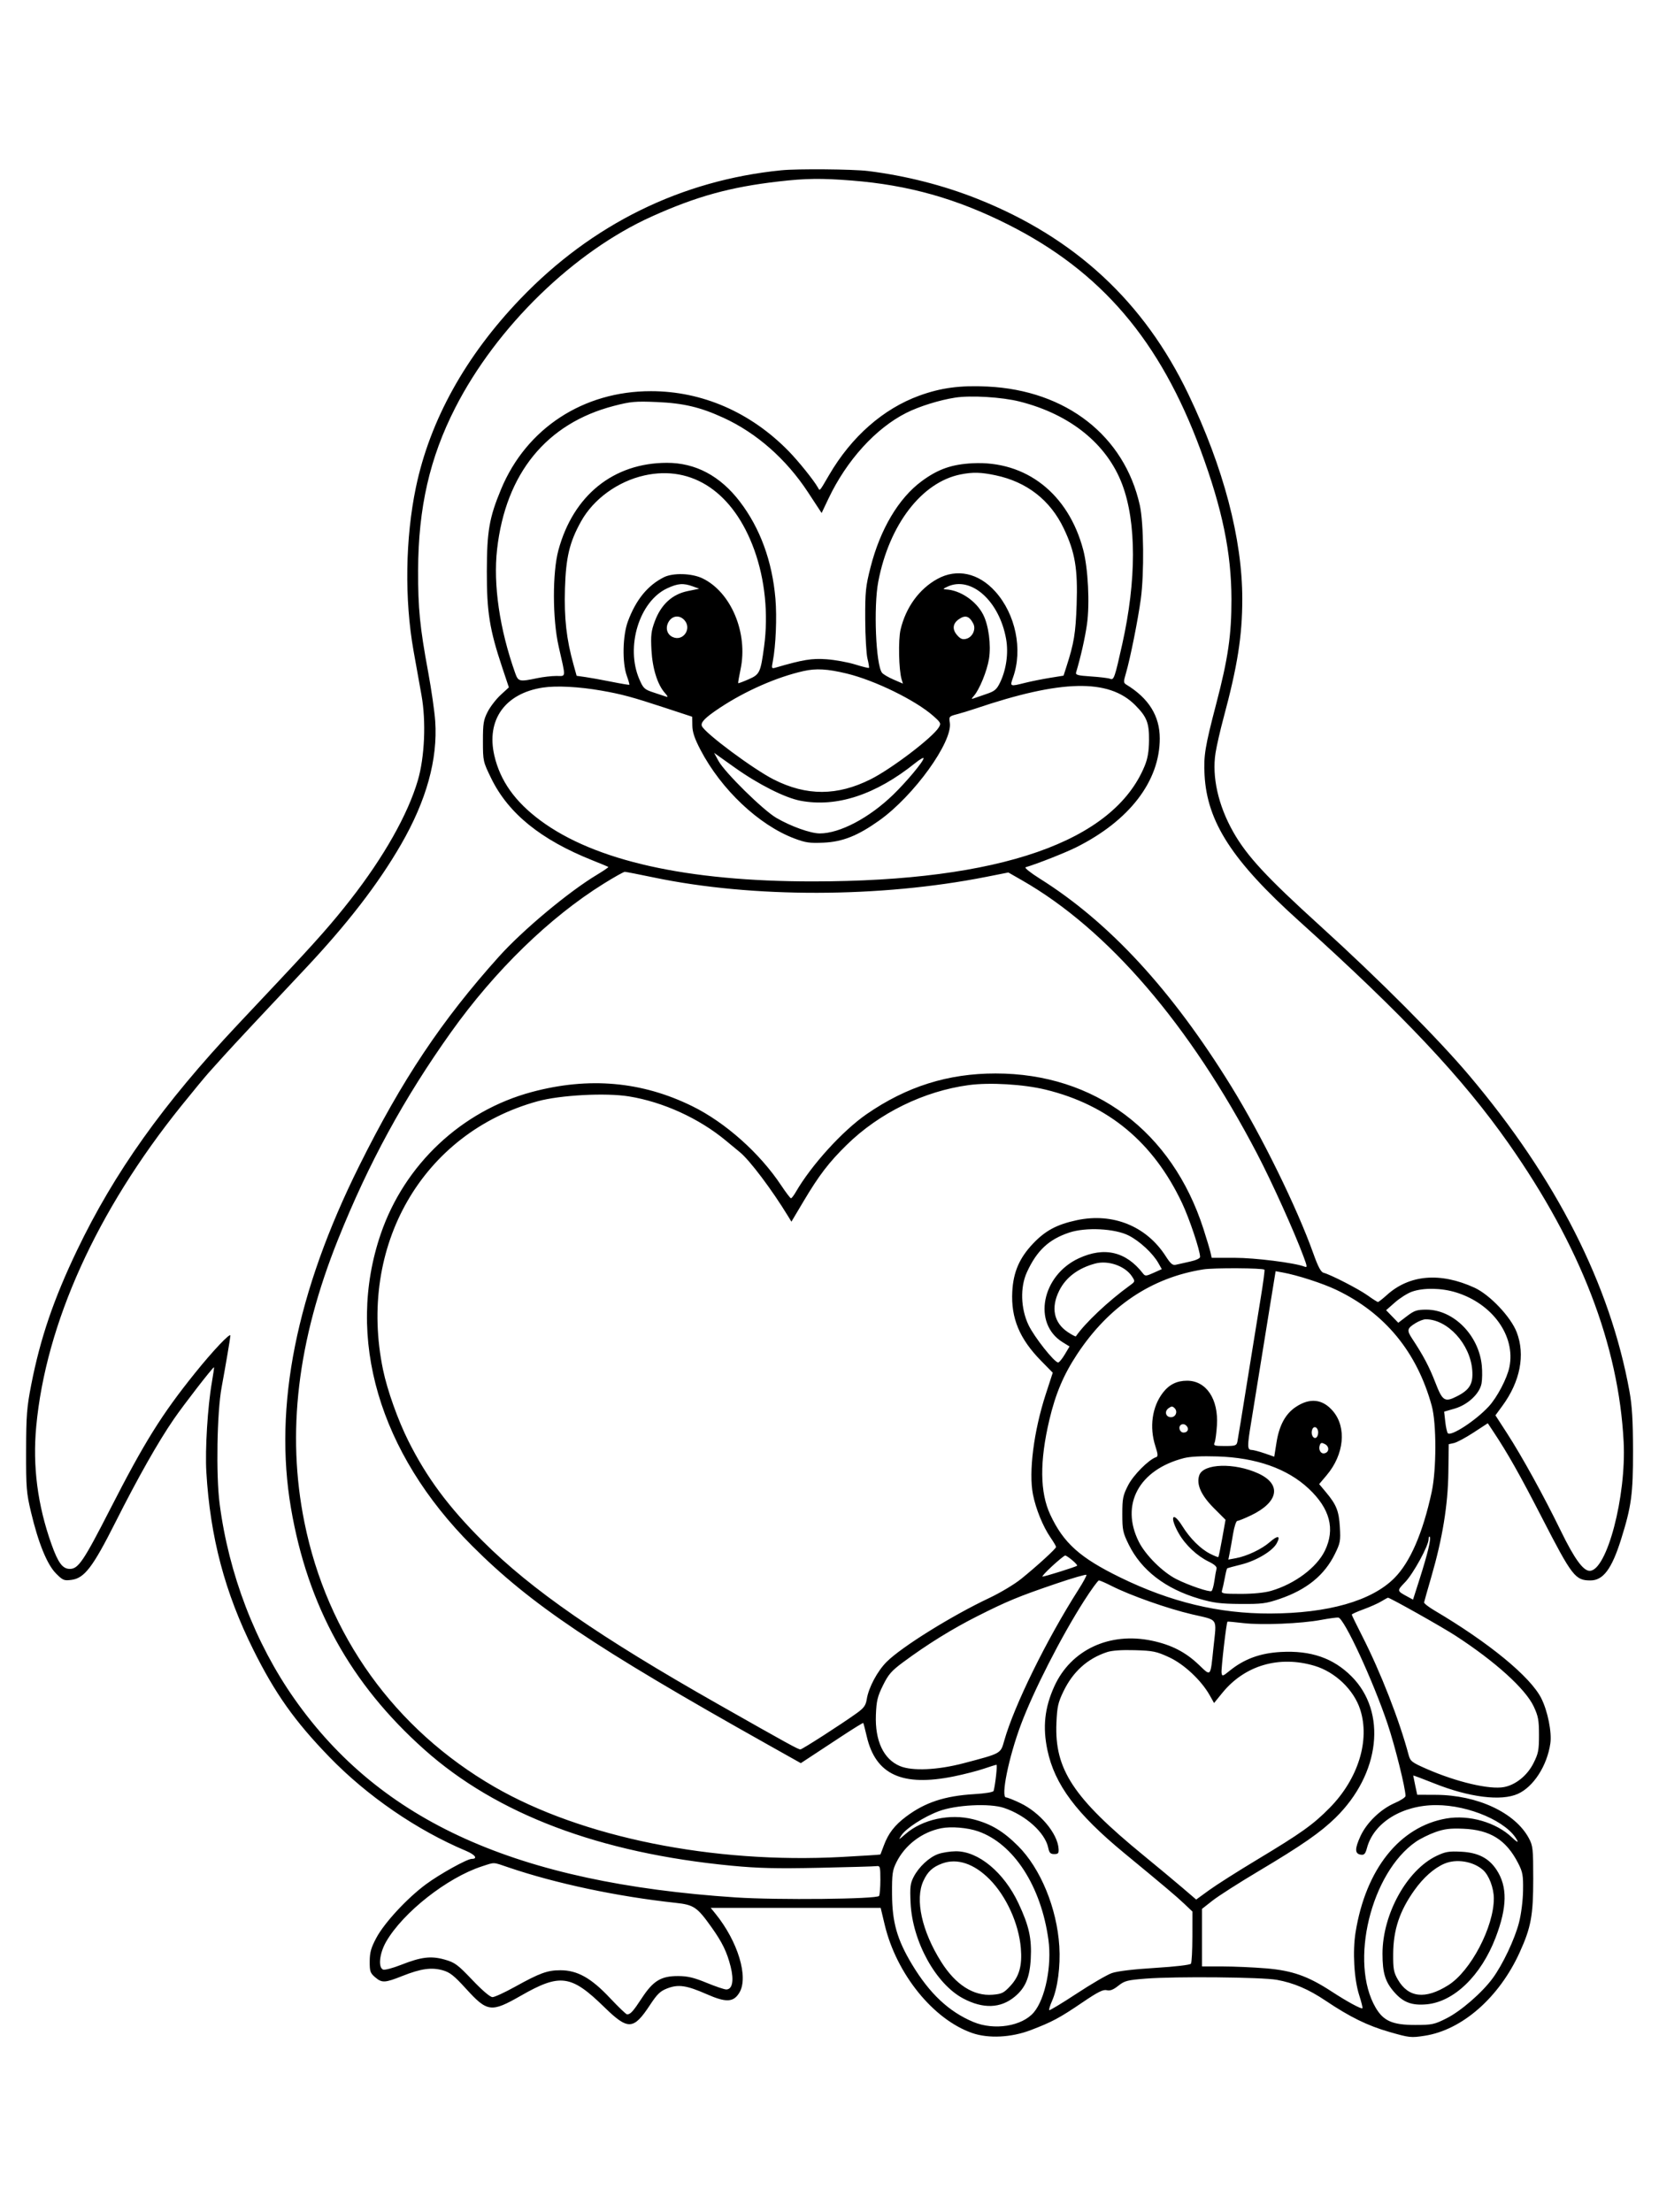 <svg xmlns="http://www.w3.org/2000/svg" width="864" height="1152" viewBox="0 0 864 1152" version="1.1">
	<path d="M 407 88.668 C 354.791 93.851, 308.253 116.767, 271 155.636 C 242.439 185.436, 223.928 218.818, 216.627 253.687 C 211.073 280.216, 210.608 312.211, 215.387 339 C 216.712 346.425, 218.566 356.775, 219.507 362 C 221.974 375.690, 221.166 394.312, 217.576 406.500 C 212.367 424.187, 199.874 446.281, 182.518 468.500 C 172.901 480.811, 165.014 489.753, 145.029 511 C 136.494 520.075, 126.971 530.200, 123.868 533.500 C 84.922 574.914, 59.551 610.541, 40.091 651.144 C 27.963 676.448, 20.995 696.894, 16.284 721 C 13.961 732.886, 13.639 737.010, 13.596 755.500 C 13.551 774.779, 13.761 777.402, 16.163 787.500 C 19.988 803.578, 24.531 814.715, 29.168 819.380 C 32.731 822.965, 33.347 823.218, 37.262 822.703 C 43.970 821.821, 48.346 816.082, 60.098 792.757 C 71.867 769.397, 82.358 750.863, 90.553 738.956 C 95.826 731.294, 110.775 712, 111.439 712 C 111.589 712, 111.101 715.487, 110.355 719.750 C 108.147 732.366, 106.764 754.703, 107.460 766.500 C 109.467 800.496, 117.082 829.277, 131.986 859.201 C 143.332 881.981, 153.478 896.287, 171.465 914.866 C 191.243 935.295, 217.079 953.044, 242.783 963.861 C 247.488 965.841, 248.990 968, 245.663 968 C 243.270 968, 228.973 975.941, 221.800 981.255 C 212.022 988.499, 200.218 1001.245, 196.012 1009.100 C 193.263 1014.235, 192.577 1016.653, 192.543 1021.335 C 192.505 1026.514, 192.815 1027.440, 195.306 1029.585 C 198.915 1032.692, 200.364 1032.629, 209.587 1028.965 C 219.186 1025.152, 224.698 1024.376, 230.543 1026.012 C 234.301 1027.064, 236.464 1028.774, 242.689 1035.612 C 253.828 1047.849, 255.797 1048.098, 271.293 1039.233 C 291.691 1027.564, 297.434 1028.342, 314.615 1045.106 C 327.137 1057.323, 329.876 1057.195, 338.578 1043.987 C 342.289 1038.354, 343.890 1036.826, 347.540 1035.432 C 353.318 1033.225, 357.561 1033.850, 368.027 1038.452 C 378.145 1042.900, 381.974 1042.730, 385.044 1037.696 C 389.963 1029.628, 384.310 1010.965, 372.565 996.500 L 370.129 993.500 414.387 993.500 L 458.645 993.500 460.760 1002.353 C 466.873 1027.933, 486.030 1051.623, 506.313 1058.688 C 514.760 1061.629, 526.599 1061.050, 536.716 1057.201 C 547.884 1052.952, 551.802 1050.856, 563.738 1042.745 C 571.693 1037.339, 574.521 1035.914, 576.371 1036.378 C 578.092 1036.810, 579.766 1036.173, 582.395 1034.083 C 585.680 1031.473, 587.084 1031.108, 596.768 1030.353 C 612.141 1029.154, 657.237 1029.574, 664.981 1030.988 C 673.832 1032.605, 681.466 1035.867, 690.325 1041.818 C 703.045 1050.363, 712.195 1054.851, 723.561 1058.119 C 734.024 1061.127, 734.825 1061.213, 741.967 1060.111 C 761.468 1057.102, 780.736 1040.209, 791.408 1016.763 C 797.343 1003.726, 798.499 997.487, 798.498 978.500 C 798.498 962.781, 798.328 961.182, 796.246 957.285 C 789.110 943.926, 769.454 934.744, 747.791 934.651 L 738.082 934.609 737.041 929.755 C 736.468 927.086, 736 924.769, 736 924.606 C 736 924.443, 740.837 926.249, 746.750 928.617 C 765.090 935.965, 781.844 938.071, 790.539 934.122 C 798.686 930.421, 805.724 919.476, 807.411 907.884 C 808.257 902.071, 806.016 890.939, 802.673 884.341 C 796.976 873.100, 775.450 855.417, 747 838.612 C 743.975 836.825, 741.574 834.944, 741.665 834.431 C 741.756 833.919, 743.457 827.899, 745.446 821.053 C 751.254 801.059, 754.071 783.791, 754.301 766.778 L 754.500 752.055 757.240 751.450 C 758.747 751.118, 763.322 748.664, 767.407 745.997 L 774.833 741.149 777.606 745.325 C 785.262 756.854, 791.375 767.676, 803.124 790.500 C 818.783 820.922, 820.393 823, 828.299 823 C 834.959 823, 839.410 817.011, 844.277 801.500 C 849.637 784.419, 850.502 777.982, 850.465 755.500 C 850.438 739.691, 849.981 732.028, 848.616 724.500 C 838.541 668.933, 810.528 613.744, 765.119 560 C 748.791 540.675, 718.205 509.987, 687.464 482.087 C 659.492 456.700, 649.343 445.730, 642.259 433.223 C 634.433 419.407, 631.097 404.513, 633.046 392.097 C 633.616 388.469, 635.474 380.325, 637.174 374 C 644.512 346.710, 646.958 331.235, 646.976 312 C 647.005 280.645, 637.221 243.486, 618.856 205.196 C 595.783 157.091, 559.846 123.797, 509.216 103.620 C 491.350 96.500, 471.682 91.490, 452.026 89.051 C 444.261 88.088, 415.323 87.841, 407 88.668 M 405.500 94.500 C 380.348 97.395, 362.845 102.219, 339.600 112.663 C 298.934 130.934, 258.638 170.131, 237.065 212.401 C 223.782 238.428, 217.852 264.401, 217.751 297 C 217.689 316.775, 218.658 326.557, 223.006 350.077 C 224.676 359.110, 226.321 370.587, 226.661 375.581 C 228.012 395.422, 222.083 416.822, 208.911 439.651 C 196.972 460.342, 180.827 481.249, 158.447 505 C 139.079 525.555, 121.484 544.390, 116.877 549.500 C 114.398 552.250, 110.752 556.300, 108.775 558.500 C 106.799 560.700, 100.295 568.575, 94.322 576 C 50.347 630.670, 23.892 689.142, 18.871 742.763 C 16.931 763.485, 19.559 783.806, 26.810 804.152 C 30.275 813.874, 32.605 817, 36.384 817 C 40.780 817, 43.542 812.912, 57.235 786.141 C 75.224 750.970, 84.152 736.641, 101.562 715 C 110.881 703.415, 120.015 693.767, 119.983 695.542 C 119.962 696.678, 117.492 711.229, 115.407 722.500 C 113.008 735.469, 112.449 768.151, 114.372 783.006 C 119.121 819.698, 132.896 855.631, 153.367 884.725 C 198.380 948.700, 269.139 980.522, 383.172 988.075 C 404.693 989.501, 456.789 988.961, 457.811 987.301 C 458.190 986.687, 458.498 982.880, 458.496 978.842 C 458.492 972.080, 458.334 971.522, 456.496 971.779 C 455.398 971.933, 441.900 972.323, 426.500 972.646 C 404.373 973.110, 394.836 972.881, 381.031 971.558 C 312.228 964.962, 258.727 944.745, 221 911.087 C 182.579 876.810, 160.260 836.404, 151.532 785.321 C 142.460 732.230, 154.292 672.963, 187.133 607 C 209.455 562.165, 230.001 531.393, 259.732 498.270 C 272.205 484.374, 295.988 464.495, 310.809 455.579 C 314.278 453.492, 316.978 451.647, 316.809 451.479 C 316.639 451.311, 313.003 449.786, 308.729 448.089 C 281.772 437.387, 264.753 423.627, 255.815 405.305 C 251.590 396.644, 251.520 396.328, 251.510 386 C 251.501 376.805, 251.806 374.901, 253.961 370.683 C 255.314 368.034, 258.355 364.084, 260.719 361.905 L 265.017 357.943 261.603 347.722 C 254.959 327.831, 253.495 318.710, 253.542 297.500 C 253.587 276.543, 254.806 269.534, 260.981 254.700 C 274.156 223.052, 303.780 203.688, 339 203.701 C 365.693 203.710, 390.865 214.656, 410.648 234.854 C 415.783 240.096, 423.852 250.126, 425.948 253.871 C 427.018 255.784, 426.590 256.264, 431.830 247.291 C 443.444 227.406, 459.964 212.879, 478.739 206.042 C 490.027 201.931, 500.008 200.599, 514.321 201.294 C 555.253 203.282, 585.569 226.924, 593.616 263.134 C 595.671 272.383, 595.940 298.591, 594.117 312 C 592.647 322.813, 588.589 343.069, 586.403 350.500 C 585.067 355.042, 585.083 355.592, 586.575 356.500 C 598.270 363.618, 604 372.843, 604 384.554 C 604 406.789, 588.168 427.403, 560.468 441.235 C 554.770 444.080, 540.263 449.802, 534.124 451.625 C 533.368 451.850, 536.704 454.517, 541.538 457.552 C 577.779 480.305, 610.308 515.601, 641.232 565.726 C 657.093 591.435, 675.474 628.872, 684.030 652.893 C 686.413 659.581, 687.925 662.429, 689.284 662.784 C 693.062 663.772, 707.592 671.238, 712.249 674.583 C 714.864 676.462, 717.287 678, 717.631 678 C 717.976 678, 720.058 676.373, 722.259 674.385 C 734.027 663.753, 750.091 662.406, 767.906 670.559 C 775.859 674.198, 786.798 685.730, 789.881 693.728 C 794.432 705.529, 791.727 719.430, 782.411 732.121 L 778.811 737.026 784.790 746.263 C 792.616 758.354, 803.938 778.894, 812.856 797.181 C 819.927 811.681, 824.494 818, 827.903 818 C 836.824 818, 847.030 779.255, 845.584 750.881 C 843.012 700.438, 823.106 648.788, 785.699 595.500 C 761.682 561.287, 730.829 528.535, 676.453 479.531 C 641.701 448.213, 628.646 428.020, 627.328 403.549 C 626.791 393.574, 627.578 388.775, 633.384 366.587 C 639.587 342.886, 641.368 330.658, 641.332 312 C 641.286 287.809, 636.595 265.087, 625.357 234.620 C 604.221 177.318, 573.601 141.404, 525.012 116.925 C 498.173 103.404, 473.078 96.342, 443.605 94.017 C 427.741 92.766, 419.679 92.868, 405.500 94.500 M 497.500 207.054 C 489.297 208.312, 478.698 211.619, 471.956 215.022 C 456.047 223.053, 440.916 239.725, 431.470 259.632 L 427.899 267.156 420.795 256.328 C 409.470 239.066, 394.033 225.473, 376.742 217.540 C 364.697 212.013, 355.865 209.932, 342 209.354 C 330.840 208.888, 328.452 209.104, 319.724 211.365 C 284.609 220.463, 263.355 246.536, 258.884 286 C 256.794 304.451, 260.180 327.628, 268.308 350.500 C 269.898 354.974, 270.457 355.101, 279.886 353.127 C 282.849 352.507, 287.288 352, 289.750 352 C 294.911 352, 294.790 353.598, 290.920 336.500 C 287.711 322.327, 287.663 298.159, 290.819 286.500 C 298.554 257.937, 319.494 241.068, 347.282 241.015 C 362.211 240.986, 375.034 247.793, 385.300 261.197 C 395.850 274.971, 402.191 292.276, 403.842 311.806 C 404.657 321.445, 404.032 336.337, 402.474 344.403 C 401.745 348.176, 401.800 348.283, 404.110 347.612 C 418.238 343.504, 422.801 342.760, 430.489 343.312 C 434.895 343.629, 441.581 344.845, 445.347 346.014 C 449.112 347.183, 452.349 347.984, 452.540 347.793 C 452.731 347.602, 452.387 345.433, 451.776 342.973 C 451.165 340.513, 450.637 331.300, 450.603 322.500 C 450.548 308.137, 450.828 305.374, 453.343 295.500 C 458.430 275.528, 468.011 259.405, 480.064 250.532 C 488.551 244.284, 495.656 241.791, 506.545 241.238 C 534.354 239.827, 556.410 257.089, 564.129 286.305 C 566.672 295.932, 567.606 314.357, 566.092 325.059 C 565.101 332.069, 562.812 342.211, 560.439 350.108 C 560.031 351.466, 561.241 351.800, 568.228 352.260 C 572.778 352.560, 577.256 353.110, 578.181 353.483 C 580.108 354.260, 580.539 353.023, 584.449 335.500 C 591.902 302.102, 591.904 272.075, 584.454 252.282 C 576.522 231.208, 557.346 215.724, 530.962 209.087 C 521.806 206.783, 505.656 205.802, 497.500 207.054 M 335.601 247.581 C 321.765 250.670, 309.111 259.848, 302.622 271.500 C 296.610 282.296, 294.712 290.214, 294.231 306.500 C 293.775 321.963, 294.990 332.800, 298.660 346.001 L 300.307 351.923 304.903 352.576 C 307.431 352.934, 313.548 354.041, 318.496 355.035 C 323.443 356.029, 327.611 356.723, 327.756 356.577 C 327.902 356.431, 327.309 354.329, 326.438 351.906 C 323.962 345.015, 324.259 330.914, 327.036 323.500 C 331.247 312.261, 337.265 304.883, 345.700 300.618 C 350.471 298.206, 360.312 298.488, 365.908 301.198 C 380.764 308.389, 389.654 329.651, 385.687 348.500 C 384.876 352.350, 384.319 355.616, 384.448 355.758 C 384.577 355.900, 387.004 355, 389.841 353.758 C 395.673 351.205, 396.094 350.316, 397.941 336.678 C 400.229 319.780, 398.398 301.772, 392.822 286.335 C 382.048 256.509, 360.619 241.995, 335.601 247.581 M 500.326 247.045 C 480.089 251.046, 463.119 273.108, 457.409 302.838 C 454.881 316.001, 456.129 346.289, 459.367 350.363 C 459.990 351.147, 462.689 352.734, 465.365 353.889 L 470.231 355.990 469.550 353.745 C 468.082 348.900, 467.753 333.198, 469.007 327.875 C 471.742 316.269, 478.728 306.660, 488.212 301.460 C 498.347 295.902, 509.650 298.368, 518.339 308.032 C 528.930 319.811, 532.746 338.244, 527.597 352.750 C 525.880 357.589, 525.873 357.586, 533.856 355.586 C 536.960 354.808, 542.738 353.646, 546.697 353.004 L 553.893 351.837 555.396 347.169 C 559.340 334.916, 560.179 329.834, 560.702 314.999 C 561.364 296.239, 559.900 287.535, 554.001 275.185 C 546.954 260.430, 534.788 250.946, 518.500 247.511 C 510.836 245.895, 506.680 245.788, 500.326 247.045 M 347.459 306.367 C 332.941 313.127, 325.677 336.841, 332.959 353.704 C 335.024 358.485, 335.625 359.045, 340.353 360.600 C 343.184 361.530, 346.175 362.523, 347 362.806 C 347.970 363.139, 347.732 362.469, 346.325 360.910 C 342.446 356.612, 339.795 348.184, 339.277 338.500 C 338.868 330.863, 339.134 328.591, 341.033 323.500 C 344.276 314.809, 350.066 309.478, 358.053 307.828 L 364.165 306.566 360.833 305.359 C 355.860 303.558, 353.033 303.772, 347.459 306.367 M 493.500 305.464 C 491.136 306.546, 490.924 306.856, 492.500 306.924 C 499.997 307.250, 508.369 312.884, 512.035 320.069 C 514.872 325.629, 516.223 335.884, 515.066 343.068 C 514.044 349.415, 510.099 359.099, 507.203 362.369 C 505.857 363.889, 505.815 364.171, 507 363.715 C 507.825 363.398, 510.804 362.368, 513.619 361.427 C 517.986 359.969, 519.043 359.091, 520.807 355.460 C 524.071 348.743, 525.280 340.079, 523.977 332.750 C 520.458 312.959, 505.797 299.833, 493.500 305.464 M 348.413 323.493 C 346.343 326.651, 347.196 330.313, 350.333 331.742 C 355.757 334.213, 360.466 327.382, 356.420 322.912 C 353.994 320.231, 350.378 320.494, 348.413 323.493 M 499.347 322.469 C 496.167 324.697, 495.827 327.687, 498.412 330.692 C 500.136 332.697, 501.237 333.157, 503.157 332.675 C 506.488 331.839, 508.421 327.667, 506.855 324.693 C 504.778 320.747, 502.689 320.128, 499.347 322.469 M 418.500 349.446 C 404.648 352.551, 388.256 359.741, 374.965 368.541 C 367.244 373.653, 364.734 376.201, 365.547 378.105 C 367.124 381.804, 392.412 400.601, 403 405.945 C 420.079 414.566, 436.052 414.518, 453.448 405.794 C 464.324 400.339, 485.611 384.145, 488.891 378.830 C 490.188 376.727, 490.001 376.328, 486.077 372.846 C 476.909 364.711, 455.671 354.302, 441 350.753 C 430.957 348.325, 425.035 347.980, 418.500 349.446 M 282.716 358.050 C 263.003 361.073, 253.149 374.895, 257.459 393.479 C 260.503 406.606, 268.197 417.447, 281.436 427.263 C 309.790 448.286, 357.779 459.015, 423.356 458.990 C 520.687 458.953, 579.978 438.306, 596.155 398.816 C 597.730 394.971, 598.354 391.286, 598.409 385.500 C 598.496 376.407, 597.240 373.240, 591.120 367.120 C 577.334 353.334, 552.644 353.895, 508 369.007 C 504.975 370.031, 500.617 371.357, 498.316 371.955 C 494.314 372.994, 494.155 373.182, 494.659 376.283 C 496.273 386.231, 475.917 414.463, 457.893 427.275 C 446.717 435.220, 438.891 438.343, 429.017 438.802 C 421.682 439.143, 419.548 438.837, 413.639 436.602 C 395.178 429.618, 375.608 411.137, 364.819 390.500 C 361.744 384.618, 360.619 381.274, 360.568 377.870 L 360.500 373.241 346.500 368.638 C 329.134 362.928, 323.756 361.477, 313 359.599 C 301.460 357.584, 289.682 356.981, 282.716 358.050 M 374.200 396.269 C 377.436 402.205, 397.362 421.833, 404.258 425.877 C 411.809 430.306, 422.125 434, 426.940 434 C 437.358 434, 452.649 425.944, 465.107 413.892 C 472.129 407.099, 481 396.465, 481 394.841 C 481 394.305, 479.087 395.401, 476.750 397.277 C 456.057 413.882, 435.803 420.550, 416.886 416.985 C 408.858 415.472, 394.978 408.473, 382.755 399.775 L 371.900 392.050 374.200 396.269 M 314.406 460.164 C 286.256 477.679, 257.772 505.384, 234.897 537.500 C 210.344 571.971, 192.001 605.620, 176.023 645.500 C 154.869 698.303, 149.168 746.288, 158.534 792.719 C 170.398 851.531, 205.561 900.486, 257.500 930.502 C 303.008 956.801, 371.360 970.604, 438.280 967.009 C 449.349 966.415, 458.459 965.832, 458.525 965.714 C 458.591 965.596, 459.408 963.439, 460.340 960.920 C 462.621 954.757, 465.935 950.465, 471.833 946.034 C 481.734 938.594, 491.963 935.210, 507.339 934.289 C 513.174 933.939, 517.298 933.252, 517.472 932.600 C 518.395 929.147, 519.504 919, 518.958 919 C 518.604 919, 515.656 919.914, 512.408 921.032 C 509.159 922.149, 502.156 923.949, 496.844 925.032 C 469.906 930.521, 456.026 924.173, 451.406 904.250 C 450.546 900.543, 449.718 897.385, 449.566 897.232 C 449.413 897.080, 444.386 900.182, 438.394 904.126 C 432.402 908.070, 425.152 912.839, 422.283 914.724 L 417.066 918.151 399.783 908.449 C 309.514 857.777, 276.474 835.573, 245.938 805.056 C 197.386 756.535, 179.808 696.531, 198.318 642.500 C 210.700 606.359, 240.465 578.420, 277 568.643 C 306.710 560.693, 334.256 563.131, 360.506 576.034 C 377.721 584.496, 395.600 600.399, 406.753 617.172 C 409.250 620.927, 411.580 624, 411.931 624 C 412.282 624, 413.413 622.538, 414.445 620.750 C 422.548 606.719, 438.823 588.825, 451.354 580.171 C 472.169 565.797, 493.725 559, 518.500 559 C 570.101 559, 610.428 589.170, 626.770 640 C 628.450 645.225, 630.097 650.737, 630.431 652.250 L 631.038 655 642.920 655 C 653.586 655, 674.125 657.576, 679.303 659.563 C 680.903 660.177, 680.866 659.712, 678.886 654.369 C 674.131 641.538, 662.466 615.686, 654.806 601 C 619.682 533.661, 577.059 484.054, 532.321 458.447 L 525.142 454.338 513.735 456.598 C 458.336 467.572, 391.939 467.701, 340.473 456.935 C 332.757 455.321, 325.965 454, 325.378 454 C 324.792 454, 319.854 456.774, 314.406 460.164 M 504.500 565.057 C 481.151 568.208, 457.898 579.597, 441 596.158 C 431.689 605.284, 426.579 611.957, 418.488 625.558 L 412.167 636.184 410.434 633.342 C 401.995 619.504, 390.444 604.165, 385.326 600 C 384.312 599.175, 381.012 596.447, 377.991 593.937 C 364.067 582.367, 345.271 573.802, 327.520 570.939 C 315.406 568.985, 291.766 570.247, 280 573.477 C 220.021 589.941, 186.112 648.826, 199.483 713.298 C 201.695 723.959, 207.223 739.489, 212.695 750.409 C 222.284 769.546, 233.561 784.729, 251.421 802.549 C 276.921 827.992, 311.855 852.188, 374 887.449 C 410.239 908.011, 415.676 911, 416.846 911 C 417.774 911, 438.302 897.796, 446.136 892.160 C 449.958 889.410, 450.886 888.115, 451.419 884.783 C 452.382 878.757, 456.934 870.224, 461.758 865.400 C 469.525 857.633, 495.696 841.349, 515.181 832.159 C 520.856 829.483, 528.318 825.018, 531.763 822.238 C 540.028 815.567, 550 806.451, 550 805.566 C 550 805.178, 548.699 802.969, 547.108 800.657 C 543.171 794.934, 539.445 785.788, 537.952 778.177 C 535.666 766.526, 538.397 745.158, 544.615 726.053 L 548.269 714.826 542.218 708.663 C 530.951 697.189, 526.463 686.415, 527.193 672.591 C 527.727 662.451, 530.891 655.110, 537.935 647.662 C 544.373 640.855, 550.401 637.627, 560.830 635.402 C 579.549 631.409, 597.055 638.501, 607.095 654.147 C 609.665 658.153, 610.719 659.036, 612.417 658.610 C 613.582 658.318, 616.889 657.574, 619.767 656.956 C 622.832 656.299, 625 655.293, 625 654.529 C 625 651.175, 619.444 634.586, 615.595 626.447 C 600.646 594.838, 577.213 575.376, 544.520 567.419 C 533.033 564.623, 515.420 563.584, 504.500 565.057 M 556.909 641.834 C 546.225 645.372, 539.966 651.223, 534.805 662.500 C 531.226 670.320, 531.567 681.440, 535.648 690 C 538.633 696.260, 549.115 709.500, 551.087 709.500 C 551.614 709.500, 553.162 707.626, 554.528 705.335 L 557.012 701.170 553.385 698.929 C 537.668 689.216, 542.489 664.226, 561.809 655.263 C 575.125 649.085, 586.433 651.744, 595.242 663.125 C 596.397 664.617, 596.850 664.592, 600.777 662.825 L 605.054 660.901 603.277 657.748 C 600.420 652.681, 593.592 646.335, 587.838 643.400 C 580.666 639.742, 565.538 638.976, 556.909 641.834 M 570.500 657.954 C 561.556 660.318, 555.093 665.166, 551.635 672.105 C 547.182 681.041, 548.826 688.871, 556.177 693.736 C 558.302 695.142, 560.163 696.114, 560.313 695.896 C 565.112 688.918, 577.123 677.590, 588.391 669.416 C 591.220 667.364, 591.237 667.292, 589.528 664.684 C 585.996 659.292, 577.204 656.183, 570.500 657.954 M 626.713 661.023 C 599.695 665.290, 577.478 680.209, 560.986 705.161 C 553.917 715.854, 549.722 725.766, 546.509 739.365 C 541.397 760.998, 541.553 777.175, 546.985 788.782 C 553.902 803.564, 562.415 811.191, 583.475 821.476 C 609.681 834.274, 634.847 840.323, 661.500 840.232 C 691.641 840.129, 714.268 833.689, 726.115 821.841 C 734.375 813.581, 740.977 798.390, 745.609 776.983 C 748.149 765.246, 748.161 741.174, 745.631 732 C 737.909 703.995, 721.281 683.795, 696 671.706 C 688.855 668.289, 675.626 664.008, 667.919 662.619 L 664.338 661.973 661.121 681.736 C 659.352 692.606, 656.790 708.475, 655.427 717 C 654.064 725.525, 652.285 736.517, 651.474 741.426 C 649.540 753.138, 649.578 754.992, 651.750 755.033 C 652.712 755.051, 655.777 755.852, 658.559 756.814 L 663.619 758.564 664.801 751.134 C 666.204 742.315, 669.417 736.347, 674.687 732.774 C 682.126 727.729, 688.845 728.462, 694.270 734.909 C 701.408 743.392, 700.009 757.431, 690.957 768.165 L 687.020 772.835 690.571 777.085 C 696.019 783.606, 697.297 786.821, 697.798 795.266 C 698.222 802.403, 698.010 803.537, 695.187 809.266 C 689.748 820.301, 680.527 827.802, 666.500 832.602 C 659.369 835.041, 657.142 835.329, 646 835.251 C 635.595 835.178, 631.992 834.720, 624.500 832.520 C 606.995 827.379, 594.436 817.726, 587.851 804.349 C 584.795 798.140, 584.500 796.743, 584.500 788.450 C 584.500 780.317, 584.816 778.740, 587.503 773.487 C 590.253 768.109, 598.220 760.093, 602.100 758.800 C 603.164 758.445, 603.088 757.331, 601.710 753.065 C 598.522 743.193, 599.991 732.633, 605.571 725.318 C 608.867 720.997, 612.868 719, 618.228 719 C 628.218 719, 634.617 728.545, 633.772 742.189 C 633.523 746.210, 632.975 750.288, 632.553 751.250 C 631.870 752.809, 632.450 753, 637.874 753 C 643.383 753, 644.006 752.786, 644.427 750.750 C 644.683 749.513, 646.978 735.450, 649.528 719.500 C 652.077 703.550, 655.238 683.999, 656.552 676.054 C 657.865 668.108, 658.752 661.419, 658.523 661.189 C 657.626 660.293, 632.180 660.160, 626.713 661.023 M 735.324 672.638 C 733.028 673.451, 729.062 675.953, 726.513 678.198 L 721.877 682.278 725.048 685.549 L 728.218 688.820 732.686 685.410 C 736.568 682.447, 737.904 682, 742.880 682 C 757.007 682, 770.204 695.341, 771.719 711.151 C 772.016 714.259, 771.951 718.446, 771.574 720.457 C 770.573 725.791, 764.431 731.528, 757.593 733.516 L 752.107 735.111 752.683 740.305 C 752.999 743.162, 753.596 745.874, 754.010 746.331 C 755.655 748.149, 768.459 739.811, 775.249 732.500 C 779.687 727.722, 784.913 717.765, 786.109 711.811 C 789.349 695.678, 777.309 678.882, 758.295 673.009 C 750.692 670.661, 741.330 670.510, 735.324 672.638 M 737.359 688.923 C 732.742 691.738, 732.531 692.693, 735.527 697.221 C 741.231 705.839, 744.367 711.786, 747.542 720 C 751.267 729.637, 752.416 730.359, 758.829 727.087 C 765.462 723.703, 767.296 720.550, 766.740 713.481 C 765.670 699.859, 753.912 687.020, 742.500 687.009 C 741.400 687.008, 739.087 687.869, 737.359 688.923 M 608.542 733.346 C 606.266 735.010, 607.114 738, 609.862 738 C 612.309 738, 613.488 735.059, 611.741 733.313 C 610.632 732.203, 610.097 732.209, 608.542 733.346 M 615.104 741.935 C 613.402 742.988, 614.369 746, 616.410 746 C 618.605 746, 619.426 743.997, 617.868 742.440 C 617.009 741.581, 615.981 741.393, 615.104 741.935 M 683.394 744.417 C 682.566 746.574, 683.717 749.261, 685.251 748.750 C 685.938 748.521, 686.500 747.283, 686.500 746 C 686.500 743.259, 684.273 742.124, 683.394 744.417 M 687.378 752.457 C 686.481 754.795, 687.777 757.190, 689.735 756.812 C 692.267 756.325, 692.462 753.318, 690.045 752.024 C 688.390 751.138, 687.851 751.226, 687.378 752.457 M 616.500 759.327 C 593.132 765.372, 583.393 783.458, 593.073 802.830 C 596.553 809.795, 605.489 818.694, 612.642 822.319 C 618.978 825.529, 629.833 829.221, 630.935 828.540 C 631.394 828.257, 632.072 825.882, 632.442 823.262 C 632.811 820.643, 633.315 817.803, 633.561 816.951 C 633.864 815.899, 632.575 814.706, 629.541 813.232 C 623.418 810.257, 617.372 804.576, 613.914 798.547 C 608.944 789.883, 610.628 786.458, 615.780 794.750 C 619.709 801.074, 625.208 806.555, 630.153 809.078 C 632.376 810.212, 634.340 810.993, 634.519 810.815 C 634.698 810.636, 635.611 806.197, 636.548 800.951 L 638.251 791.411 632.217 785.377 C 625.493 778.653, 622.946 772.913, 624.593 768.197 C 626.727 762.089, 642.898 761.602, 655.283 767.272 C 667.582 772.903, 665.974 782.193, 651.500 789.125 C 648.200 790.705, 645.003 791.999, 644.397 791.999 C 643.790 792, 642.790 795.038, 642.175 798.750 C 641.560 802.462, 640.756 806.995, 640.389 808.821 L 639.721 812.143 643.611 811.430 C 649.420 810.364, 657.134 806.700, 661.337 803.009 C 665.502 799.352, 667.067 799.635, 664.918 803.656 C 662.772 807.671, 654.334 812.726, 646.500 814.691 C 642.650 815.656, 639.333 816.550, 639.130 816.677 C 638.926 816.804, 638.357 819.066, 637.865 821.704 C 637.374 824.342, 636.723 827.288, 636.418 828.250 C 635.916 829.840, 636.816 830, 646.251 830 C 652.823 830, 658.632 829.414, 662.068 828.405 C 674.368 824.792, 685.756 816.267, 690.003 807.494 C 695.446 796.250, 692.649 785.578, 681.533 775.179 C 670.393 764.759, 654.268 759.077, 634 758.432 C 625.775 758.170, 619.790 758.476, 616.500 759.327 M 744 801.546 C 744 804.913, 736.101 819.392, 731.837 823.841 C 727.382 828.489, 727.361 828.372, 733.200 831.536 L 735.900 833 739.332 822.250 C 743.480 809.257, 745.439 801.106, 744.613 800.279 C 744.276 799.942, 744 800.512, 744 801.546 M 548 815.500 C 544.710 818.525, 542.440 821, 542.957 821 C 544.174 821, 560.356 815.919, 560.961 815.347 C 561.483 814.853, 555.907 810.091, 554.741 810.036 C 554.324 810.016, 551.290 812.475, 548 815.500 M 550 824.680 C 530.486 831.324, 524.535 833.782, 509 841.620 C 495.928 848.215, 483.029 856.202, 470.565 865.420 C 464.275 870.071, 462.693 871.878, 459.843 877.663 C 456.999 883.436, 456.450 885.723, 456.165 892.975 C 455.635 906.447, 460.100 916.015, 468.610 919.644 C 475.004 922.371, 488.262 921.779, 502 918.153 C 521.589 912.982, 521.077 913.268, 523.010 906.428 C 528.171 888.161, 545.087 853.756, 561.739 827.658 C 564.141 823.894, 565.969 820.498, 565.803 820.109 C 565.636 819.721, 558.525 821.777, 550 824.680 M 564.581 833.630 C 552.643 852.313, 538.280 880.457, 531.681 898.095 C 525.327 915.080, 521.068 936, 523.965 936 C 524.652 936, 527.978 937.326, 531.357 938.946 C 541.644 943.879, 550.740 954.699, 551.301 962.671 C 551.469 965.063, 551.120 965.500, 549.041 965.500 C 547.067 965.500, 546.450 964.855, 545.913 962.230 C 544.300 954.341, 534.148 945.203, 522.814 941.438 C 515.357 938.961, 497.846 939.849, 488.985 943.152 C 481.113 946.087, 471.831 952.079, 469.412 955.787 C 467.780 958.288, 467.945 958.235, 471.517 955.108 C 480.312 947.411, 494.716 944.274, 506.914 947.399 C 516.067 949.744, 522.447 953.549, 530.199 961.283 C 541.928 972.986, 550.442 993.679, 551.684 1013.500 C 552.333 1023.852, 550.815 1035.369, 547.949 1041.849 C 546.864 1044.302, 546.183 1046.517, 546.437 1046.771 C 546.691 1047.024, 553.113 1043.148, 560.708 1038.157 C 568.303 1033.166, 576.538 1028.364, 579.008 1027.486 C 581.820 1026.486, 590.232 1025.475, 601.500 1024.780 C 612.088 1024.128, 619.803 1023.224, 620.235 1022.586 C 620.639 1021.989, 620.976 1015.631, 620.985 1008.458 L 621 995.416 616.750 991.377 C 612.741 987.567, 606.755 982.511, 585.500 964.987 C 560.587 944.446, 549.293 929.319, 545.499 911.412 C 542.948 899.371, 544.031 889.298, 549.073 878.178 C 557.709 859.133, 577.880 849.710, 599.976 854.400 C 610.033 856.535, 617.353 860.278, 624.204 866.793 C 630.837 873.100, 630.307 873.715, 631.980 857.789 C 633.625 842.127, 634.804 843.925, 620.743 840.639 C 608.071 837.678, 588.674 830.828, 578.876 825.855 C 575.783 824.285, 572.830 823, 572.313 823 C 571.796 823, 568.317 827.784, 564.581 833.630 M 719.410 833.892 C 717.711 834.928, 713.548 836.786, 710.160 838.022 C 706.772 839.257, 704 840.508, 704 840.801 C 704 841.095, 706.430 846.097, 709.401 851.917 C 719.013 870.752, 728.772 895.744, 733.636 913.983 C 734.481 917.150, 735.337 917.805, 743.033 921.173 C 758.611 927.993, 775.769 932.016, 783.270 930.609 C 789.345 929.469, 795.357 924.623, 798.576 918.271 C 801.164 913.163, 801.500 911.466, 801.500 903.500 C 801.500 895.767, 801.112 893.672, 798.743 888.615 C 794.453 879.455, 778.622 865.143, 757.956 851.739 C 750.794 847.095, 723.930 831.992, 722.850 832.004 C 722.657 832.006, 721.110 832.855, 719.410 833.892 M 688 843.558 C 677.560 845.505, 657.049 846.346, 647.500 845.218 C 643.100 844.699, 639.393 844.357, 639.261 844.459 C 638.700 844.894, 635.891 869.196, 636.181 871.102 C 636.483 873.086, 636.713 873.025, 640.500 869.960 C 648.007 863.883, 656.310 860.849, 667.057 860.257 C 682.675 859.396, 694.312 863.407, 703.838 872.933 C 722.438 891.533, 718.827 923.722, 695.582 946.526 C 687.749 954.210, 678.036 960.953, 655.274 974.506 C 645.249 980.475, 634.562 987.309, 631.524 989.694 L 626 994.029 626 1009.015 L 626 1024 636.750 1024.016 C 642.663 1024.025, 652.812 1024.472, 659.305 1025.010 C 673.008 1026.145, 681.206 1029.038, 693.539 1037.089 C 701.622 1042.366, 708.978 1046.355, 709.556 1045.777 C 709.756 1045.577, 708.991 1042.508, 707.856 1038.957 C 705.196 1030.631, 704.367 1016.224, 705.975 1006.246 C 711.278 973.333, 728.938 951.194, 753.262 946.966 C 765.079 944.912, 779.178 948.977, 787.372 956.802 C 789.742 959.065, 790.832 959.696, 790.182 958.427 C 785.213 948.735, 765.191 940, 747.945 940 C 730.249 940, 715.468 949.121, 711.942 962.216 C 711.079 965.419, 710.495 966.068, 708.705 965.812 C 705.555 965.362, 705.495 962.783, 708.484 956.250 C 711.737 949.139, 719.013 942.108, 726.449 938.889 C 729.483 937.575, 731.974 935.939, 731.983 935.254 C 732.035 931.432, 726.558 909.379, 722.694 897.855 C 715.154 875.370, 700.032 842.692, 697 842.335 C 696.175 842.238, 692.125 842.788, 688 843.558 M 576.500 860.337 C 566.315 863.715, 558.782 870.514, 553.825 880.803 C 551.031 886.605, 550.544 888.804, 550.183 897.258 C 549.155 921.348, 558.935 936.214, 595.500 966.144 C 602.650 971.996, 611.755 979.574, 615.734 982.984 L 622.969 989.183 629.734 984.268 C 633.455 981.565, 644.600 974.481, 654.500 968.528 C 677.768 954.535, 683.966 950.108, 692.578 941.335 C 707.360 926.274, 713.557 906.242, 708.385 890.230 C 705.065 879.950, 695.412 870.697, 684.651 867.478 C 666.194 861.958, 648.283 867.194, 636.612 881.521 L 632.279 886.841 630.031 882.841 C 625.627 875.006, 616.631 866.587, 608.811 862.983 C 602.266 859.966, 600.487 859.600, 591.019 859.321 C 584.165 859.119, 579.106 859.473, 576.500 860.337 M 490.132 952.058 C 480.136 954.067, 471.322 960.771, 466.853 969.764 C 464.760 973.977, 464.508 975.826, 464.569 986.500 C 464.653 1001.057, 467.215 1010.048, 474.950 1022.917 C 484.089 1038.122, 494.177 1047.595, 506.912 1052.928 C 517.787 1057.483, 532.317 1055.166, 538.429 1047.903 C 544.405 1040.800, 547.859 1023.578, 546.012 1010.091 C 542.190 982.174, 527.920 960.149, 509.457 953.669 C 503.948 951.735, 495.317 951.016, 490.132 952.058 M 747.579 954.045 C 744.322 955.197, 739.758 957.446, 737.437 959.043 C 713.966 975.192, 702.628 1021.920, 716.456 1045.516 C 720.500 1052.416, 725.264 1054.496, 737 1054.487 C 745.832 1054.479, 746.982 1054.236, 753.356 1051.029 C 760.812 1047.277, 771.861 1037.682, 777.374 1030.172 C 782.622 1023.023, 788.875 1009.806, 791.087 1001.189 C 792.237 996.706, 793.117 989.747, 793.198 984.500 C 793.319 976.565, 793.020 974.883, 790.670 970.287 C 784.436 958.098, 776.107 952.871, 762 952.297 C 755.282 952.023, 752.258 952.390, 747.579 954.045 M 488.625 965.469 C 483.885 967.158, 478.509 972.171, 475.803 977.424 C 474.070 980.789, 473.845 982.716, 474.228 990.924 C 475.165 1011.040, 487.361 1033.162, 501.679 1040.717 C 512.018 1046.173, 521.065 1045.868, 528.408 1039.815 C 534.002 1035.204, 536.269 1029.888, 536.804 1020.128 C 537.388 1009.484, 535.940 1002.903, 530.433 991.174 C 522.845 975.011, 509.519 963.946, 497.761 964.044 C 494.867 964.068, 490.756 964.709, 488.625 965.469 M 748.132 966.456 C 732.715 973.812, 720 996.822, 720 1017.364 C 720 1027.463, 721.414 1032.053, 726.200 1037.489 C 730.834 1042.755, 735.326 1044.430, 742.958 1043.737 C 757.215 1042.445, 771.310 1028.824, 778.904 1009 C 784.973 993.159, 785.133 982.462, 779.432 973.756 C 775.406 967.609, 769.777 964.712, 761 964.271 C 754.545 963.947, 752.752 964.251, 748.132 966.456 M 490.684 970.396 C 485.673 972.252, 483.120 974.623, 480.881 979.500 C 476.445 989.160, 480.080 1005.630, 490.188 1021.668 C 497.688 1033.567, 507.029 1039.536, 516.911 1038.743 C 521.691 1038.359, 522.762 1037.837, 526.092 1034.267 C 530.852 1029.164, 532.409 1023.625, 531.649 1014.500 C 530.589 1001.767, 524.130 987.507, 515.430 978.689 C 507.323 970.474, 498.477 967.509, 490.684 970.396 M 752.154 970.531 C 746.783 972.863, 741.279 977.749, 736.584 984.351 C 728.883 995.181, 725.646 1004.915, 725.561 1017.500 C 725.508 1025.276, 725.832 1027.079, 727.939 1030.759 C 733.421 1040.330, 742.253 1041.334, 754.293 1033.754 C 765.945 1026.418, 778.042 1003.325, 777.978 988.540 C 777.954 983.104, 775.452 976.538, 772.355 973.788 C 767.231 969.239, 758.407 967.816, 752.154 970.531 M 251 971.889 C 232.929 977.743, 209.807 995.944, 201.056 1011.204 C 197.612 1017.209, 196.837 1024.617, 199.544 1025.655 C 200.393 1025.981, 204.556 1024.882, 208.794 1023.213 C 219.405 1019.035, 224.478 1018.424, 231.653 1020.463 C 236.900 1021.954, 238.372 1023.042, 246 1031.066 C 251.221 1036.558, 255.272 1040.002, 256.500 1039.993 C 257.600 1039.985, 262.826 1037.582, 268.114 1034.652 C 281.178 1027.415, 285.061 1026, 291.861 1026 C 300.708 1026, 307.890 1030.031, 317.737 1040.524 C 322.112 1045.186, 326.099 1048.993, 326.596 1048.985 C 328.349 1048.955, 329.725 1047.430, 334.291 1040.462 C 340.170 1031.488, 344.279 1028.993, 353.136 1029.018 C 358.089 1029.033, 361.374 1029.808, 367.953 1032.518 C 372.603 1034.433, 377.226 1036, 378.228 1036 C 381.432 1036, 382.332 1031.352, 380.522 1024.147 C 378.592 1016.464, 376.168 1011.481, 370.480 1003.500 C 363.040 993.061, 361.362 991.926, 351.840 990.893 C 321.359 987.586, 289.487 980.829, 264.854 972.450 C 256.459 969.595, 257.902 969.653, 251 971.889" stroke="none" fill="black" fill-rule="evenodd"/>
</svg>